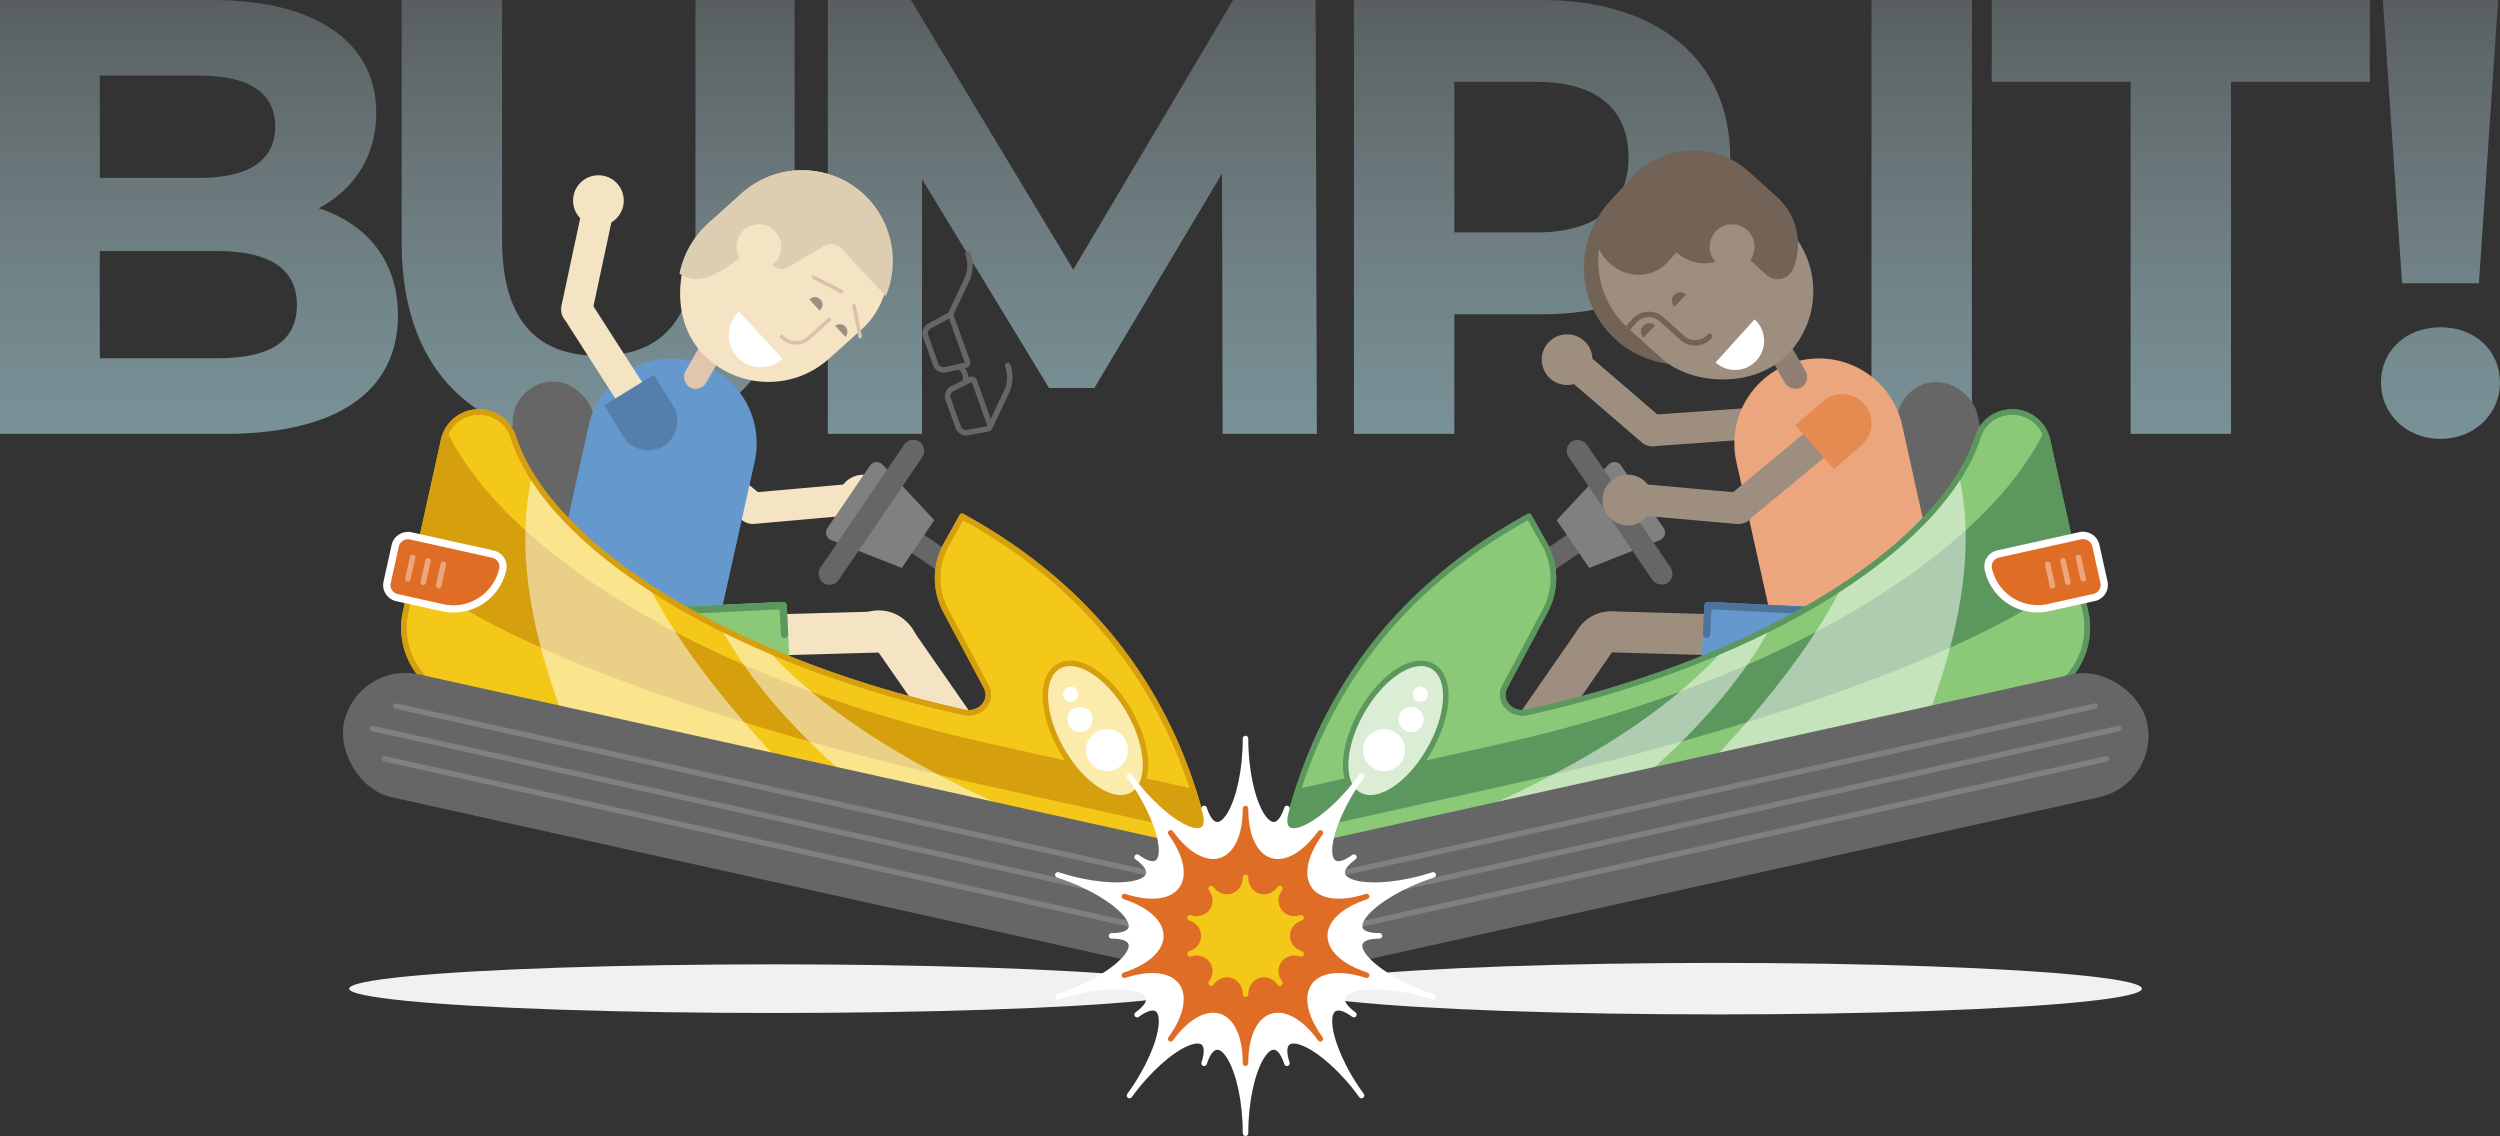 <svg xmlns="http://www.w3.org/2000/svg" xmlns:xlink="http://www.w3.org/1999/xlink" viewBox="0 0 1362.02 618.89"><rect x="0" y="0" width="1362.02" height="618.89" fill="#333333" stroke="none"/><defs><style>.a,.ab,.ae,.ag,.ai,.am,.an,.ap,.at,.aw,.ax,.az,.o,.t{fill:none;}.b{opacity:0.59;isolation:isolate;}.c{fill:url(#a);}.d{fill:url(#b);}.e{fill:url(#c);}.f{fill:url(#d);}.g{fill:url(#e);}.h{fill:url(#f);}.i{fill:url(#g);}.j{fill:#f1f1f1;}.k{fill:#f5e4c4;}.ac,.l{fill:#666;}.ai,.l{stroke:#666;}.l{stroke-miterlimit:10;}.ao,.m{fill:#6599ce;}.n{fill:#e0c6ad;}.o{stroke:#dbc1a9;stroke-width:2px;}.ab,.ae,.ag,.ai,.an,.ao,.ap,.aq,.at,.aw,.ax,.az,.o,.s,.t,.x{stroke-linecap:round;}.ab,.ae,.ag,.ai,.am,.an,.ao,.ap,.aq,.at,.aw,.ax,.az,.o,.s,.t,.x{stroke-linejoin:round;}.p{fill:#9e8e80;}.q{fill:#deceb1;}.aa,.r{fill:#fff;}.aq,.s{fill:#8bc979;}.s{stroke:#8bc979;}.ao,.ap,.s,.t{stroke-width:4px;}.aq,.at,.t{stroke:#5c985e;}.u{fill:#f8dc6b;}.v{fill:#e2bc57;}.w{fill:gray;}.ay,.x{fill:#f4c818;}.ab,.x{stroke:#d59f0e;}.ab,.ae,.ag,.ai,.am,.an,.aq,.at,.aw,.ax,.az,.x{stroke-width:3px;}.y{clip-path:url(#h);}.z{fill:#d59f0e;}.aa{opacity:0.5;}.ad{fill:#df6d26;}.ae{stroke:gray;}.af{fill:#547fab;}.ag{stroke:#eba67d;}.ah{fill:#fbecae;}.aj{fill:#736357;}.ak{fill:#eba67d;}.al{fill:#8f7f73;}.am,.an{stroke:#736357;}.ao{stroke:#6599ce;}.ap{stroke:#4c739a;}.ar{clip-path:url(#i);}.as{fill:#5c985e;}.au{fill:#e58a51;}.av{fill:#dbeed5;}.aw{stroke:#fff;}.ax{stroke:#df6d26;}.az{stroke:#f4c818;}</style><linearGradient id="a" x1="108.4" y1="310.51" x2="108.4" y2="-74.93" gradientUnits="userSpaceOnUse"><stop offset="0" stop-color="#afe2ed"/><stop offset="0.11" stop-color="#b2e3ee" stop-opacity="0.95"/><stop offset="0.3" stop-color="#bae6f0" stop-opacity="0.83"/><stop offset="0.55" stop-color="#c7ebf3" stop-opacity="0.63"/><stop offset="0.85" stop-color="#d9f1f7" stop-opacity="0.35"/><stop offset="1" stop-color="#e3f5f9" stop-opacity="0.2"/></linearGradient><linearGradient id="b" x1="325.88" y1="310.51" x2="325.88" y2="-74.93" xlink:href="#a"/><linearGradient id="c" x1="584.21" y1="310.51" x2="584.21" y2="-74.93" xlink:href="#a"/><linearGradient id="d" x1="840.12" y1="310.51" x2="840.12" y2="-74.93" xlink:href="#a"/><linearGradient id="e" x1="1046.95" y1="310.51" x2="1046.95" y2="-74.93" xlink:href="#a"/><linearGradient id="f" x1="1188.11" y1="310.51" x2="1188.11" y2="-74.93" xlink:href="#a"/><linearGradient id="g" x1="1329.6" y1="310.51" x2="1329.6" y2="-74.93" xlink:href="#a"/><clipPath id="h"><path class="a" d="M524.14,281.28l-8.49,15.14a38,38,0,0,0-.36,36.48l21.89,40.93c4.33,8.09-3.26,16.2-12.21,14.21-131-29-226.84-91.67-245.4-150.21a19.33,19.33,0,0,0-14.33-12.92l-.22,0a19.54,19.54,0,0,0-23.32,14.85L221,333.28a40.24,40.24,0,0,0,30.58,48l408.73,90.61C645.79,389.83,603.11,324.68,524.14,281.28Z"/></clipPath><clipPath id="i"><path class="a" d="M833,281.28l8.49,15.14a38,38,0,0,1,.36,36.48L820,373.83c-4.33,8.09,3.26,16.2,12.21,14.21,131-29,226.84-91.67,245.4-150.21a19.33,19.33,0,0,1,14.32-12.92l.23,0a19.55,19.55,0,0,1,23.32,14.85l20.74,93.57a40.24,40.24,0,0,1-30.57,48L696.89,471.89C711.36,389.83,754,324.68,833,281.28Z"/></clipPath></defs><g class="b"><path class="c" d="M216.8,171.89c0,40.86-32.42,64.49-94.55,64.49H0V0H115.49C174.59,0,205,24.65,205,61.46c0,23.64-12.16,41.87-31.41,52C199.91,121.91,216.8,142.17,216.8,171.89ZM54.37,41.2V96.92h54.37c26.68,0,41.2-9.46,41.2-28S135.42,41.2,108.74,41.2ZM161.75,166.14c0-19.92-15.19-29.37-43.56-29.37H54.37v58.42h63.82C146.56,195.19,161.75,186.41,161.75,166.14Z"/><path class="d" d="M218.83,132.38V0h54.7V130.35c0,44.91,19.59,63.49,52.68,63.49,33.44,0,52.68-18.58,52.68-63.49V0h54V132.38c0,69.56-39.85,108.06-107,108.06S218.83,201.94,218.83,132.38Z"/><path class="e" d="M666.1,236.38l-.33-141.83L596.2,211.4H571.55L502.32,97.59V236.38H451V0h45.26l88.47,146.9L671.84,0h44.92l.67,236.38Z"/><path class="f" d="M942.61,85.77c0,52.68-39.51,85.44-102.66,85.44H792.33v65.17h-54.7V0H840C903.1,0,942.61,32.76,942.61,85.77Zm-55.38,0c0-26-16.89-41.19-50.32-41.19H792.33v82.05h44.58C870.34,126.63,887.23,111.44,887.23,85.77Z"/><path class="g" d="M1019.6,0h54.71V236.38H1019.6Z"/><path class="h" d="M1160.75,44.58h-75.64V0h206V44.58h-75.64v191.8h-54.71Z"/><path class="i" d="M1297.18,208.36c0-17.23,13.51-30.06,32.42-30.06S1362,191.13,1362,208.36c0,16.88-13.51,30.73-32.42,30.73S1297.18,225.24,1297.18,208.36ZM1298.2,0H1361l-10.47,154.33h-41.87Z"/></g><ellipse class="j" cx="421.56" cy="538.63" rx="231.33" ry="13.25"/><path class="k" d="M379.81,207.32h0a8.54,8.54,0,0,1,8.54,8.54v80.38a0,0,0,0,1,0,0h-7.67a9.41,9.41,0,0,1-9.41-9.41v-71A8.54,8.54,0,0,1,379.81,207.32Z" transform="translate(-56.43 383.48) rotate(-50.34)"/><path class="k" d="M433.47,243.16h7.67a0,0,0,0,1,0,0v63.56a0,0,0,0,1,0,0H424.07a0,0,0,0,1,0,0V252.57A9.41,9.41,0,0,1,433.47,243.16Z" transform="translate(197.18 730.26) rotate(-95.1)"/><circle class="k" cx="470.33" cy="272.44" r="13.81"/><rect class="l" x="283.65" y="208.14" width="43.43" height="138" rx="21.72" transform="translate(-21.39 25.57) rotate(-4.63)"/><path class="m" d="M411.12,251.63A46.29,46.29,0,0,0,376,196.38h0a46.32,46.32,0,0,0-55.2,35.2l-20.53,92.64,90.26,20Z"/><rect class="n" x="380.38" y="169.86" width="12.94" height="44.08" rx="6.47" transform="translate(147.81 -167.74) rotate(30.01)"/><rect class="k" x="378.44" y="88.67" width="98.8" height="123.5" rx="49.4" transform="translate(253.62 -268.3) rotate(48.04)"/><line class="o" x1="443.29" y1="151.14" x2="458.54" y2="158.9"/><line class="o" x1="468.63" y1="183.39" x2="465.27" y2="166.62"/><path class="p" d="M455.05,177.51a4.09,4.09,0,0,1,5.52,6"/><path class="p" d="M441,163.19a4.09,4.09,0,1,1,5.52,6"/><path class="q" d="M370.2,149.06a49.17,49.17,0,0,1,15.42-27.12L404,105.43a49.4,49.4,0,0,1,69.77,3.7h0a49.42,49.42,0,0,1,8.8,52.22l-24-25.74a8,8,0,0,0-9.91-1.44L428.94,145.8a6.08,6.08,0,0,1-7.38-.91l-10.77-10.62C391.57,150.47,380.72,156,370.2,149.06Z"/><path class="o" d="M425.77,183.29h0a10.53,10.53,0,0,0,14.88.79l11.17-10"/><circle class="k" cx="413.48" cy="134.45" r="12.23"/><path class="r" d="M426.27,195.49a17.45,17.45,0,1,1-23.57-25.75"/><path class="k" d="M441.17,296.93h22.36a0,0,0,0,1,0,0v74.89a21.3,21.3,0,0,1-21.3,21.3h-1.05a0,0,0,0,1,0,0V296.93A0,0,0,0,1,441.17,296.93Z" transform="translate(120.2 806.92) rotate(-91.61)"/><polygon class="s" points="426.64 329.92 428.26 362.27 362.88 387.06 339.5 334.11 426.64 329.92"/><polyline class="t" points="339.5 334.11 426.64 329.92 427.43 345.62"/><path class="k" d="M492,322.74h1.05a21.3,21.3,0,0,1,21.3,21.3v74.89a0,0,0,0,1,0,0H492a0,0,0,0,1,0,0V322.74A0,0,0,0,1,492,322.74Z" transform="matrix(0.82, -0.57, 0.57, 0.82, -121.62, 352.75)"/><rect class="r" x="514.1" y="393.27" width="22.36" height="18.77" transform="matrix(0.82, -0.57, 0.57, 0.82, -135.81, 370.98)"/><rect class="u" x="525.88" y="411.71" width="46.23" height="21.22" transform="matrix(0.82, -0.57, 0.57, 0.82, -142.8, 388)"/><polygon class="u" points="557.58 403.48 578.03 410.01 574.21 417.77 565.84 420.58 557.58 403.48"/><path class="u" d="M557.58,403.48A21.21,21.21,0,0,1,586,393.92l-9.5,19.1Z"/><rect class="u" x="518.55" y="409.5" width="29.67" height="9.69" transform="translate(-141.03 377.69) rotate(-34.73)"/><rect class="v" x="517.25" y="409.91" width="29.67" height="5.1" transform="translate(-140.19 376.61) rotate(-34.73)"/><rect class="v" x="530.47" y="426.37" width="46.43" height="5.08" transform="translate(-145.71 391.84) rotate(-34.73)"/><rect class="v" x="564.49" y="402.19" width="26.66" height="5.08" transform="translate(-41.78 742.02) rotate(-63.57)"/><rect class="l" x="516.82" y="265.46" width="11.01" height="92.08" transform="translate(1073.82 55.17) rotate(124.26)"/><path class="w" d="M491.31,309.43l-38.53-15.21a4.4,4.4,0,0,1-2-6.56l23.18-34a4.4,4.4,0,0,1,6.85-.53L509,283.4Z"/><rect class="l" x="469.25" y="233.06" width="11.01" height="92.08" rx="5.5" transform="translate(239.5 -218.84) rotate(34.26)"/><path class="x" d="M524.14,281.28l-8.49,15.14a38,38,0,0,0-.36,36.48l21.89,40.93c4.33,8.09-3.26,16.2-12.21,14.21-131-29-226.84-91.67-245.4-150.21a19.33,19.33,0,0,0-14.33-12.92l-.22,0a19.54,19.54,0,0,0-23.32,14.85L221,333.28a40.24,40.24,0,0,0,30.58,48l408.73,90.61C645.79,389.83,603.11,324.68,524.14,281.28Z"/><g class="y"><path class="z" d="M675.07,458.55,534.3,427.34c-161-35.69-284.73-85.55-315.43-121.86l18.82-84.88c22.8,71.93,140.57,148.88,301.53,184.57L680,436.38Z"/><path class="aa" d="M324.11,195.06c-58.85,63.4-41.57,146.71,0,236.37H441C353.76,344,307.4,262.6,352.89,195.06Z"/><path class="aa" d="M384.78,325.48C408,381.25,463.94,429.93,530.36,476.36L561.85,446c-77.38-33.17-140-73-169.31-128Z"/></g><path class="ab" d="M524.14,281.28l-8.49,15.14a38,38,0,0,0-.36,36.48l21.89,40.93c4.33,8.09-3.26,16.2-12.21,14.21-131-29-226.84-91.67-245.4-150.21a19.33,19.33,0,0,0-14.33-12.92l-.22,0a19.54,19.54,0,0,0-23.32,14.85L221,333.28a40.24,40.24,0,0,0,30.58,48l408.73,90.61C645.79,389.83,603.11,324.68,524.14,281.28Z"/><rect class="ac" x="181.46" y="413.71" width="503.81" height="68.56" rx="34.28" transform="translate(107.23 -83.18) rotate(12.5)"/><path class="ad" d="M247.06,331.73a27.44,27.44,0,0,1-6-.66l-24.94-5.53a7,7,0,0,1-5.29-8.3l4.44-20a7,7,0,0,1,6.79-5.46,7.08,7.08,0,0,1,1.52.17l45,10a7,7,0,0,1,5.29,8.31A27.65,27.65,0,0,1,247.06,331.73Z"/><path class="r" d="M222.09,293.74h0a5.06,5.06,0,0,1,1.09.12l45,10a5,5,0,0,1,3.78,5.92,25.64,25.64,0,0,1-24.86,20,26,26,0,0,1-5.54-.61l-24.94-5.53a5,5,0,0,1-3.77-5.92l4.44-20a5,5,0,0,1,4.84-3.9m0-4a9,9,0,0,0-8.74,7l-4.44,20a9,9,0,0,0,6.81,10.69L240.65,333a29.43,29.43,0,0,0,35.17-22.4A9,9,0,0,0,269,299.93l-45-10a8.7,8.7,0,0,0-1.95-.22Z"/><line class="ae" x1="215.76" y1="384.7" x2="657.33" y2="482.59"/><line class="ae" x1="663.87" y1="499.09" x2="202.87" y2="396.89"/><line class="ae" x1="209.4" y1="413.39" x2="650.97" y2="511.28"/><path class="k" d="M336.36,157.19H344a0,0,0,0,1,0,0v80.38a8.54,8.54,0,0,1-8.54,8.54h0a8.54,8.54,0,0,1-8.54-8.54v-71a9.41,9.41,0,0,1,9.41-9.41Z" transform="translate(-55.78 212.97) rotate(-32.67)"/><path class="k" d="M310.4,114.65h17.08a0,0,0,0,1,0,0v63.56a0,0,0,0,1,0,0H319.8a9.41,9.41,0,0,1-9.41-9.41V114.65a0,0,0,0,1,0,0Z" transform="translate(37.75 -63.56) rotate(12.09)"/><circle class="k" cx="326.02" cy="109.29" r="13.81"/><path class="af" d="M366.68,221a16,16,0,0,1-5.18,22h0a16,16,0,0,1-21.95-5.23l-10.41-16.9,27.13-16.71Z"/><line class="ag" x1="224.81" y1="303.68" x2="222.21" y2="315.38"/><line class="ag" x1="233.18" y1="305.54" x2="230.59" y2="317.24"/><line class="ag" x1="241.56" y1="307.4" x2="238.97" y2="319.09"/><path class="ah" d="M610.55,434.63c-10.29,0-23.22-10.49-32.16-26.1-11.25-19.64-12-39.65-1.71-45.55a12.44,12.44,0,0,1,6.27-1.59c10.29,0,23.22,10.49,32.16,26.1,5.28,9.21,8.42,18.93,8.86,27.38.46,8.8-2.08,15.26-7.16,18.16A12.38,12.38,0,0,1,610.55,434.63Z"/><path class="z" d="M583,362.89c9.44,0,22.06,10,30.86,25.34,10.67,18.63,11.68,38.1,2.26,43.5a10.9,10.9,0,0,1-5.52,1.4c-9.44,0-22.06-10-30.86-25.35-10.67-18.62-11.68-38.1-2.26-43.5a11,11,0,0,1,5.52-1.39m0-3h0a13.87,13.87,0,0,0-7,1.79c-5.59,3.2-8.4,10.14-7.91,19.55.45,8.67,3.67,18.63,9.06,28,9.2,16.07,22.65,26.86,33.46,26.86a13.83,13.83,0,0,0,7-1.8c11-6.31,10.52-27.22-1.15-47.59-9.2-16.06-22.65-26.85-33.46-26.85Z"/><circle class="r" cx="603.1" cy="408.64" r="11.46"/><circle class="r" cx="588.39" cy="392.01" r="6.85"/><circle class="r" cx="583.31" cy="378.25" r="4.14"/><path class="ai" d="M509.77,198.45l-5.45-15.25a4.65,4.65,0,0,1,2.15-5.63l9.69-5.28a1.65,1.65,0,0,1,2.35.89L527,196.9a1.65,1.65,0,0,1-1.2,2.17l-10.63,2.35A4.62,4.62,0,0,1,509.77,198.45Z"/><path class="ai" d="M522,232.71l-5.44-15.25a4.62,4.62,0,0,1,2.28-5.69l9.72-4.92a1.65,1.65,0,0,1,2.3.92l8.47,23.72a1.66,1.66,0,0,1-1.25,2.18l-10.85,2A4.65,4.65,0,0,1,522,232.71Z"/><path class="ai" d="M522.36,199.83a6.45,6.45,0,0,1,3.07,8.59"/><path class="ai" d="M539.21,232.85l9.08-19.17a19.09,19.09,0,0,0,.73-14.61h0"/><path class="ai" d="M517.51,172l9.08-19.17a19.09,19.09,0,0,0,.73-14.61h0"/><ellipse class="j" cx="935.59" cy="538.63" rx="231.33" ry="14.03"/><path class="p" d="M940.28,187.34H948a0,0,0,0,1,0,0v80.38a8.54,8.54,0,0,1-8.54,8.54h0a8.54,8.54,0,0,1-8.54-8.54v-71a9.41,9.41,0,0,1,9.41-9.41Z" transform="translate(775.1 1185.34) rotate(-94.08)"/><path class="p" d="M874.46,188.15h17.08a0,0,0,0,1,0,0v63.56a0,0,0,0,1,0,0h-7.67a9.41,9.41,0,0,1-9.41-9.41V188.15A0,0,0,0,1,874.46,188.15Z" transform="translate(140.71 746.3) rotate(-49.33)"/><circle class="p" cx="853.77" cy="195.94" r="13.81"/><rect class="l" x="1044.02" y="207.41" width="43.43" height="138" rx="21.72" transform="translate(2166.04 315.61) rotate(167.5)"/><circle class="aj" cx="915.63" cy="145.92" r="52.71"/><path class="ak" d="M946,251.63a46.29,46.29,0,0,1,35.08-55.25h0a46.32,46.32,0,0,1,55.2,35.2l20.54,92.64-90.26,20Z"/><rect class="al" x="963.83" y="169.86" width="12.94" height="44.08" rx="6.47" transform="translate(1906.51 -127.16) rotate(149.99)"/><rect class="p" x="879.91" y="88.67" width="98.8" height="123.5" rx="49.4" transform="translate(1662.52 -440.04) rotate(131.96)"/><path class="am" d="M905.33,174h0a10.54,10.54,0,0,0-14.88.79l-3.52,3.92"/><path class="an" d="M931.38,183.29h0a10.54,10.54,0,0,1-14.88.79l-11.17-10"/><path class="aj" d="M942.45,131.78a17.8,17.8,0,0,0-25.14,1.33l-7.93,8.83c-19.7,21.9-53.56-6.72-34.77-29.41.4-.48.81-1,1.23-1.42L888.56,97a45.56,45.56,0,0,1,64.33-3.41l15.16,13.63a34.71,34.71,0,0,1,8.76,39.4,9.09,9.09,0,0,1-14.44,3.11Z"/><circle class="aj" cx="928.78" cy="120.53" r="22.92"/><circle class="p" cx="943.66" cy="134.45" r="12.23"/><path class="r" d="M934.67,197.45A15.8,15.8,0,1,0,955.9,174"/><path class="aj" d="M912.28,167.09a4.55,4.55,0,1,1,6.33-6.55"/><path class="aj" d="M895.4,183.92a4.55,4.55,0,1,1,6.33-6.55"/><path class="p" d="M893.62,296.93h1.05a21.3,21.3,0,0,1,21.3,21.3v74.89a0,0,0,0,1,0,0H893.62a0,0,0,0,1,0,0V296.93A0,0,0,0,1,893.62,296.93Z" transform="translate(534.42 1239.75) rotate(-88.39)"/><polygon class="ao" points="930.51 329.92 928.89 362.27 994.27 387.06 1017.65 334.11 930.51 329.92"/><polyline class="ap" points="1017.65 334.11 930.51 329.92 929.72 345.62"/><path class="p" d="M842.74,322.74H865.1a0,0,0,0,1,0,0v74.89a21.3,21.3,0,0,1-21.3,21.3h-1.05a0,0,0,0,1,0,0V322.74A0,0,0,0,1,842.74,322.74Z" transform="translate(1344.45 1162.08) rotate(-145.27)"/><rect class="r" x="820.69" y="393.27" width="22.36" height="18.77" transform="translate(1286.15 1207.48) rotate(-145.27)"/><rect class="u" x="785.03" y="411.71" width="46.23" height="21.22" transform="translate(1231.73 1229.82) rotate(-145.27)"/><polygon class="u" points="799.57 403.48 779.12 410.01 782.94 417.77 791.31 420.58 799.57 403.48"/><path class="u" d="M799.57,403.48a21.22,21.22,0,0,0-28.45-9.56l9.5,19.1Z"/><rect class="u" x="808.93" y="409.5" width="29.67" height="9.69" transform="matrix(-0.82, -0.57, 0.57, -0.82, 1264.72, 1224.17)"/><rect class="v" x="810.23" y="409.91" width="29.67" height="5.1" transform="translate(1268.17 1221.48) rotate(-145.27)"/><rect class="v" x="780.25" y="426.37" width="46.43" height="5.08" transform="translate(1219.45 1239.14) rotate(-145.27)"/><rect class="v" x="765.99" y="402.19" width="26.66" height="5.08" transform="translate(763.77 1282.74) rotate(-116.43)"/><rect class="l" x="829.32" y="265.46" width="11.01" height="92.08" transform="translate(622.3 -553.83) rotate(55.74)"/><path class="w" d="M865.84,309.43l38.52-15.21a4.38,4.38,0,0,0,2-6.56l-23.17-34a4.4,4.4,0,0,0-6.85-.53L848.1,283.4Z"/><rect class="l" x="876.89" y="233.06" width="11.01" height="92.08" rx="5.5" transform="translate(1768.79 13.02) rotate(145.74)"/><path class="aq" d="M833,281.28l8.49,15.14a38,38,0,0,1,.36,36.48L820,373.83c-4.33,8.09,3.26,16.2,12.21,14.21,131-29,226.84-91.67,245.4-150.21a19.33,19.33,0,0,1,14.32-12.92l.23,0a19.55,19.55,0,0,1,23.32,14.85l20.74,93.57a40.24,40.24,0,0,1-30.57,48L696.89,471.89C711.36,389.83,754,324.68,833,281.28Z"/><g class="ar"><path class="as" d="M682.08,458.55l140.76-31.21c161-35.69,284.74-85.55,315.44-121.86l-18.82-84.88c-22.8,71.93-140.57,148.88-301.53,184.57L677.16,436.38Z"/><path class="aa" d="M1033,195.06c58.85,63.4,41.56,146.71,0,236.37H916.19c87.2-87.48,133.55-168.83,88.06-236.37Z"/><path class="aa" d="M972.37,325.48c-23.19,55.77-79.16,104.45-145.58,150.88L795.3,446c77.38-33.17,140-73,169.31-128Z"/></g><path class="at" d="M833,281.28l8.49,15.14a38,38,0,0,1,.36,36.48L820,373.83c-4.33,8.09,3.26,16.2,12.21,14.21,131-29,226.84-91.67,245.4-150.21a19.33,19.33,0,0,1,14.32-12.92l.23,0a19.55,19.55,0,0,1,23.32,14.85l20.74,93.57a40.24,40.24,0,0,1-30.57,48L696.89,471.89C711.36,389.83,754,324.68,833,281.28Z"/><rect class="ac" x="671.88" y="413.71" width="503.81" height="68.56" rx="34.28" transform="translate(1922.62 685.41) rotate(167.5)"/><path class="ad" d="M1110.08,331.73a27.65,27.65,0,0,1-26.8-21.54,7,7,0,0,1,5.29-8.31l45-10a7.08,7.08,0,0,1,1.52-.17,7,7,0,0,1,6.79,5.46l4.44,20a7,7,0,0,1-5.29,8.3l-24.94,5.53a27.46,27.46,0,0,1-6,.66Z"/><path class="r" d="M1135.06,293.74a5,5,0,0,1,4.83,3.89l4.45,20a5,5,0,0,1-3.78,5.92l-24.93,5.53a26,26,0,0,1-5.54.61,25.64,25.64,0,0,1-24.86-20,5,5,0,0,1,3.77-5.92l45-10a5.06,5.06,0,0,1,1.09-.12m0-4a8.64,8.64,0,0,0-2,.22l-45,10a9,9,0,0,0-6.81,10.69,29.42,29.42,0,0,0,35.16,22.4l24.94-5.53a9,9,0,0,0,6.81-10.69l-4.44-20a9,9,0,0,0-8.74-7Z"/><line class="ae" x1="1141.38" y1="384.7" x2="699.81" y2="482.59"/><line class="ae" x1="693.28" y1="499.09" x2="1154.28" y2="396.89"/><line class="ae" x1="1147.74" y1="413.39" x2="706.17" y2="511.28"/><path class="p" d="M978.2,207.32h7.67a0,0,0,0,1,0,0V287.7a8.54,8.54,0,0,1-8.54,8.54h0a8.54,8.54,0,0,1-8.54-8.54v-71a9.41,9.41,0,0,1,9.41-9.41Z" transform="translate(1407.28 1164.86) rotate(-129.66)"/><path class="p" d="M916,243.16h17.08a0,0,0,0,1,0,0v63.56a0,0,0,0,1,0,0h-7.67a9.41,9.41,0,0,1-9.41-9.41V243.16A0,0,0,0,1,916,243.16Z" transform="translate(568.57 1171.41) rotate(-84.9)"/><circle class="p" cx="886.82" cy="272.44" r="13.81"/><path class="au" d="M1014.11,242.66a16,16,0,0,0,1.58-22.5h0a16,16,0,0,0-22.52-1.53l-15,13,20.94,24Z"/><line class="ag" x1="1132.34" y1="303.68" x2="1134.94" y2="315.38"/><line class="ag" x1="1123.97" y1="305.54" x2="1126.56" y2="317.24"/><line class="ag" x1="1115.59" y1="307.4" x2="1118.18" y2="319.09"/><path class="av" d="M746.6,434.63a12.44,12.44,0,0,1-6.27-1.6c-5.07-2.9-7.61-9.36-7.15-18.16.44-8.45,3.58-18.17,8.86-27.38,8.94-15.61,21.87-26.1,32.16-26.1a12.44,12.44,0,0,1,6.27,1.59c10.29,5.9,9.54,25.91-1.71,45.55-8.94,15.61-21.87,26.1-32.16,26.1Z"/><path class="as" d="M774.2,362.89a11,11,0,0,1,5.52,1.39c9.42,5.4,8.41,24.88-2.26,43.5-8.8,15.36-21.42,25.35-30.86,25.35a10.9,10.9,0,0,1-5.52-1.4c-9.42-5.4-8.41-24.87,2.26-43.5,8.8-15.36,21.42-25.34,30.86-25.34m0-3c-10.81,0-24.26,10.79-33.46,26.85-11.67,20.37-12.18,41.28-1.15,47.59a13.81,13.81,0,0,0,7,1.8c10.81,0,24.26-10.79,33.46-26.86,5.39-9.41,8.61-19.37,9.06-28,.49-9.41-2.32-16.35-7.91-19.55a13.93,13.93,0,0,0-7-1.79Z"/><circle class="r" cx="754.04" cy="408.64" r="11.46"/><circle class="r" cx="768.76" cy="392.01" r="6.85"/><circle class="r" cx="773.84" cy="378.25" r="4.14"/><path class="r" d="M678.57,402.34c0,35.84,15,61.25,22.56,38.11-7.52,23.14,19.58,11.42,40.65-17.57-21.07,29-23.84,58.38-4.16,44.08-19.68,14.3,9.13,20.75,43.22,9.68-34.09,11.07-53.61,33.23-29.28,33.23-24.33,0-4.81,22.15,29.28,33.22-34.09-11.07-62.9-4.62-43.22,9.68-19.68-14.3-16.91,15.09,4.16,44.09-21.07-29-48.17-40.72-40.65-17.58-7.52-23.14-22.56,2.27-22.56,38.11,0-35.84-15-61.25-22.55-38.11,7.52-23.14-19.58-11.42-40.65,17.58,21.07-29,23.84-58.39,4.15-44.09,19.69-14.3-9.12-20.75-43.21-9.68,34.09-11.07,53.6-33.22,29.27-33.22,24.33,0,4.82-22.16-29.27-33.23,34.09,11.07,62.9,4.62,43.21-9.68,19.69,14.3,16.92-15.09-4.15-44.08,21.07,29,48.17,40.71,40.65,17.57C663.54,463.59,678.57,438.18,678.57,402.34Z"/><path class="aw" d="M678.57,402.34c0,35.84,15,61.25,22.56,38.11-7.52,23.14,19.58,11.42,40.65-17.57-21.07,29-23.84,58.38-4.16,44.08-19.68,14.3,9.13,20.75,43.22,9.68-34.09,11.07-53.61,33.23-29.28,33.23-24.33,0-4.81,22.15,29.28,33.22-34.09-11.07-62.9-4.62-43.22,9.68-19.68-14.3-16.91,15.09,4.16,44.09-21.07-29-48.17-40.72-40.65-17.58-7.52-23.14-22.56,2.27-22.56,38.11,0-35.84-15-61.25-22.55-38.11,7.52-23.14-19.58-11.42-40.65,17.58,21.07-29,23.84-58.39,4.15-44.09,19.69-14.3-9.12-20.75-43.21-9.68,34.09-11.07,53.6-33.22,29.27-33.22,24.33,0,4.82-22.16-29.27-33.23,34.09,11.07,62.9,4.62,43.21-9.68,19.69,14.3,16.92-15.09-4.15-44.08,21.07,29,48.17,40.71,40.65,17.57C663.54,463.59,678.57,438.18,678.57,402.34Z"/><path class="ad" d="M612.58,488.42c30.46,9.9,30.46,33,0,42.89,30.46-9.9,44,8.78,25.21,34.69,18.82-25.91,40.78-18.77,40.78,13.26,0-32,22-39.17,40.79-13.26-18.82-25.91-5.25-44.59,25.21-34.69-30.46-9.9-30.46-33,0-42.89-30.46,9.9-44-8.78-25.21-34.69-18.82,25.91-40.79,18.77-40.79-13.26,0,32-22,39.17-40.78,13.26C656.61,479.64,643,498.32,612.58,488.42Z"/><path class="ax" d="M612.58,488.42c30.46,9.9,30.46,33,0,42.89,30.46-9.9,44,8.78,25.21,34.69,18.82-25.91,40.78-18.77,40.78,13.26,0-32,22-39.17,40.79-13.26-18.82-25.91-5.25-44.59,25.21-34.69-30.46-9.9-30.46-33,0-42.89-30.46,9.9-44-8.78-25.21-34.69-18.82,25.91-40.79,18.77-40.79-13.26,0,32-22,39.17-40.78,13.26C656.61,479.64,643,498.32,612.58,488.42Z"/><path class="ay" d="M648.3,500c10.09,3.28,10.09,16.39,0,19.67,10.09-3.28,17.8,7.33,11.56,15.92,6.24-8.59,18.71-4.53,18.71,6.08,0-10.61,12.48-14.67,18.72-6.08-6.24-8.59,1.47-19.2,11.56-15.92-10.09-3.28-10.09-16.39,0-19.67-10.09,3.28-17.8-7.33-11.56-15.92-6.24,8.59-18.72,4.53-18.72-6.08,0,10.61-12.47,14.67-18.71,6.08C666.1,492.7,658.39,503.31,648.3,500Z"/><path class="az" d="M648.3,500c10.09,3.28,10.09,16.39,0,19.67,10.09-3.28,17.8,7.33,11.56,15.92,6.24-8.59,18.71-4.53,18.71,6.08,0-10.61,12.48-14.67,18.72-6.08-6.24-8.59,1.47-19.2,11.56-15.92-10.09-3.28-10.09-16.39,0-19.67-10.09,3.28-17.8-7.33-11.56-15.92-6.24,8.59-18.72,4.53-18.72-6.08,0,10.61-12.47,14.67-18.71,6.08C666.1,492.7,658.39,503.31,648.3,500Z"/></svg>